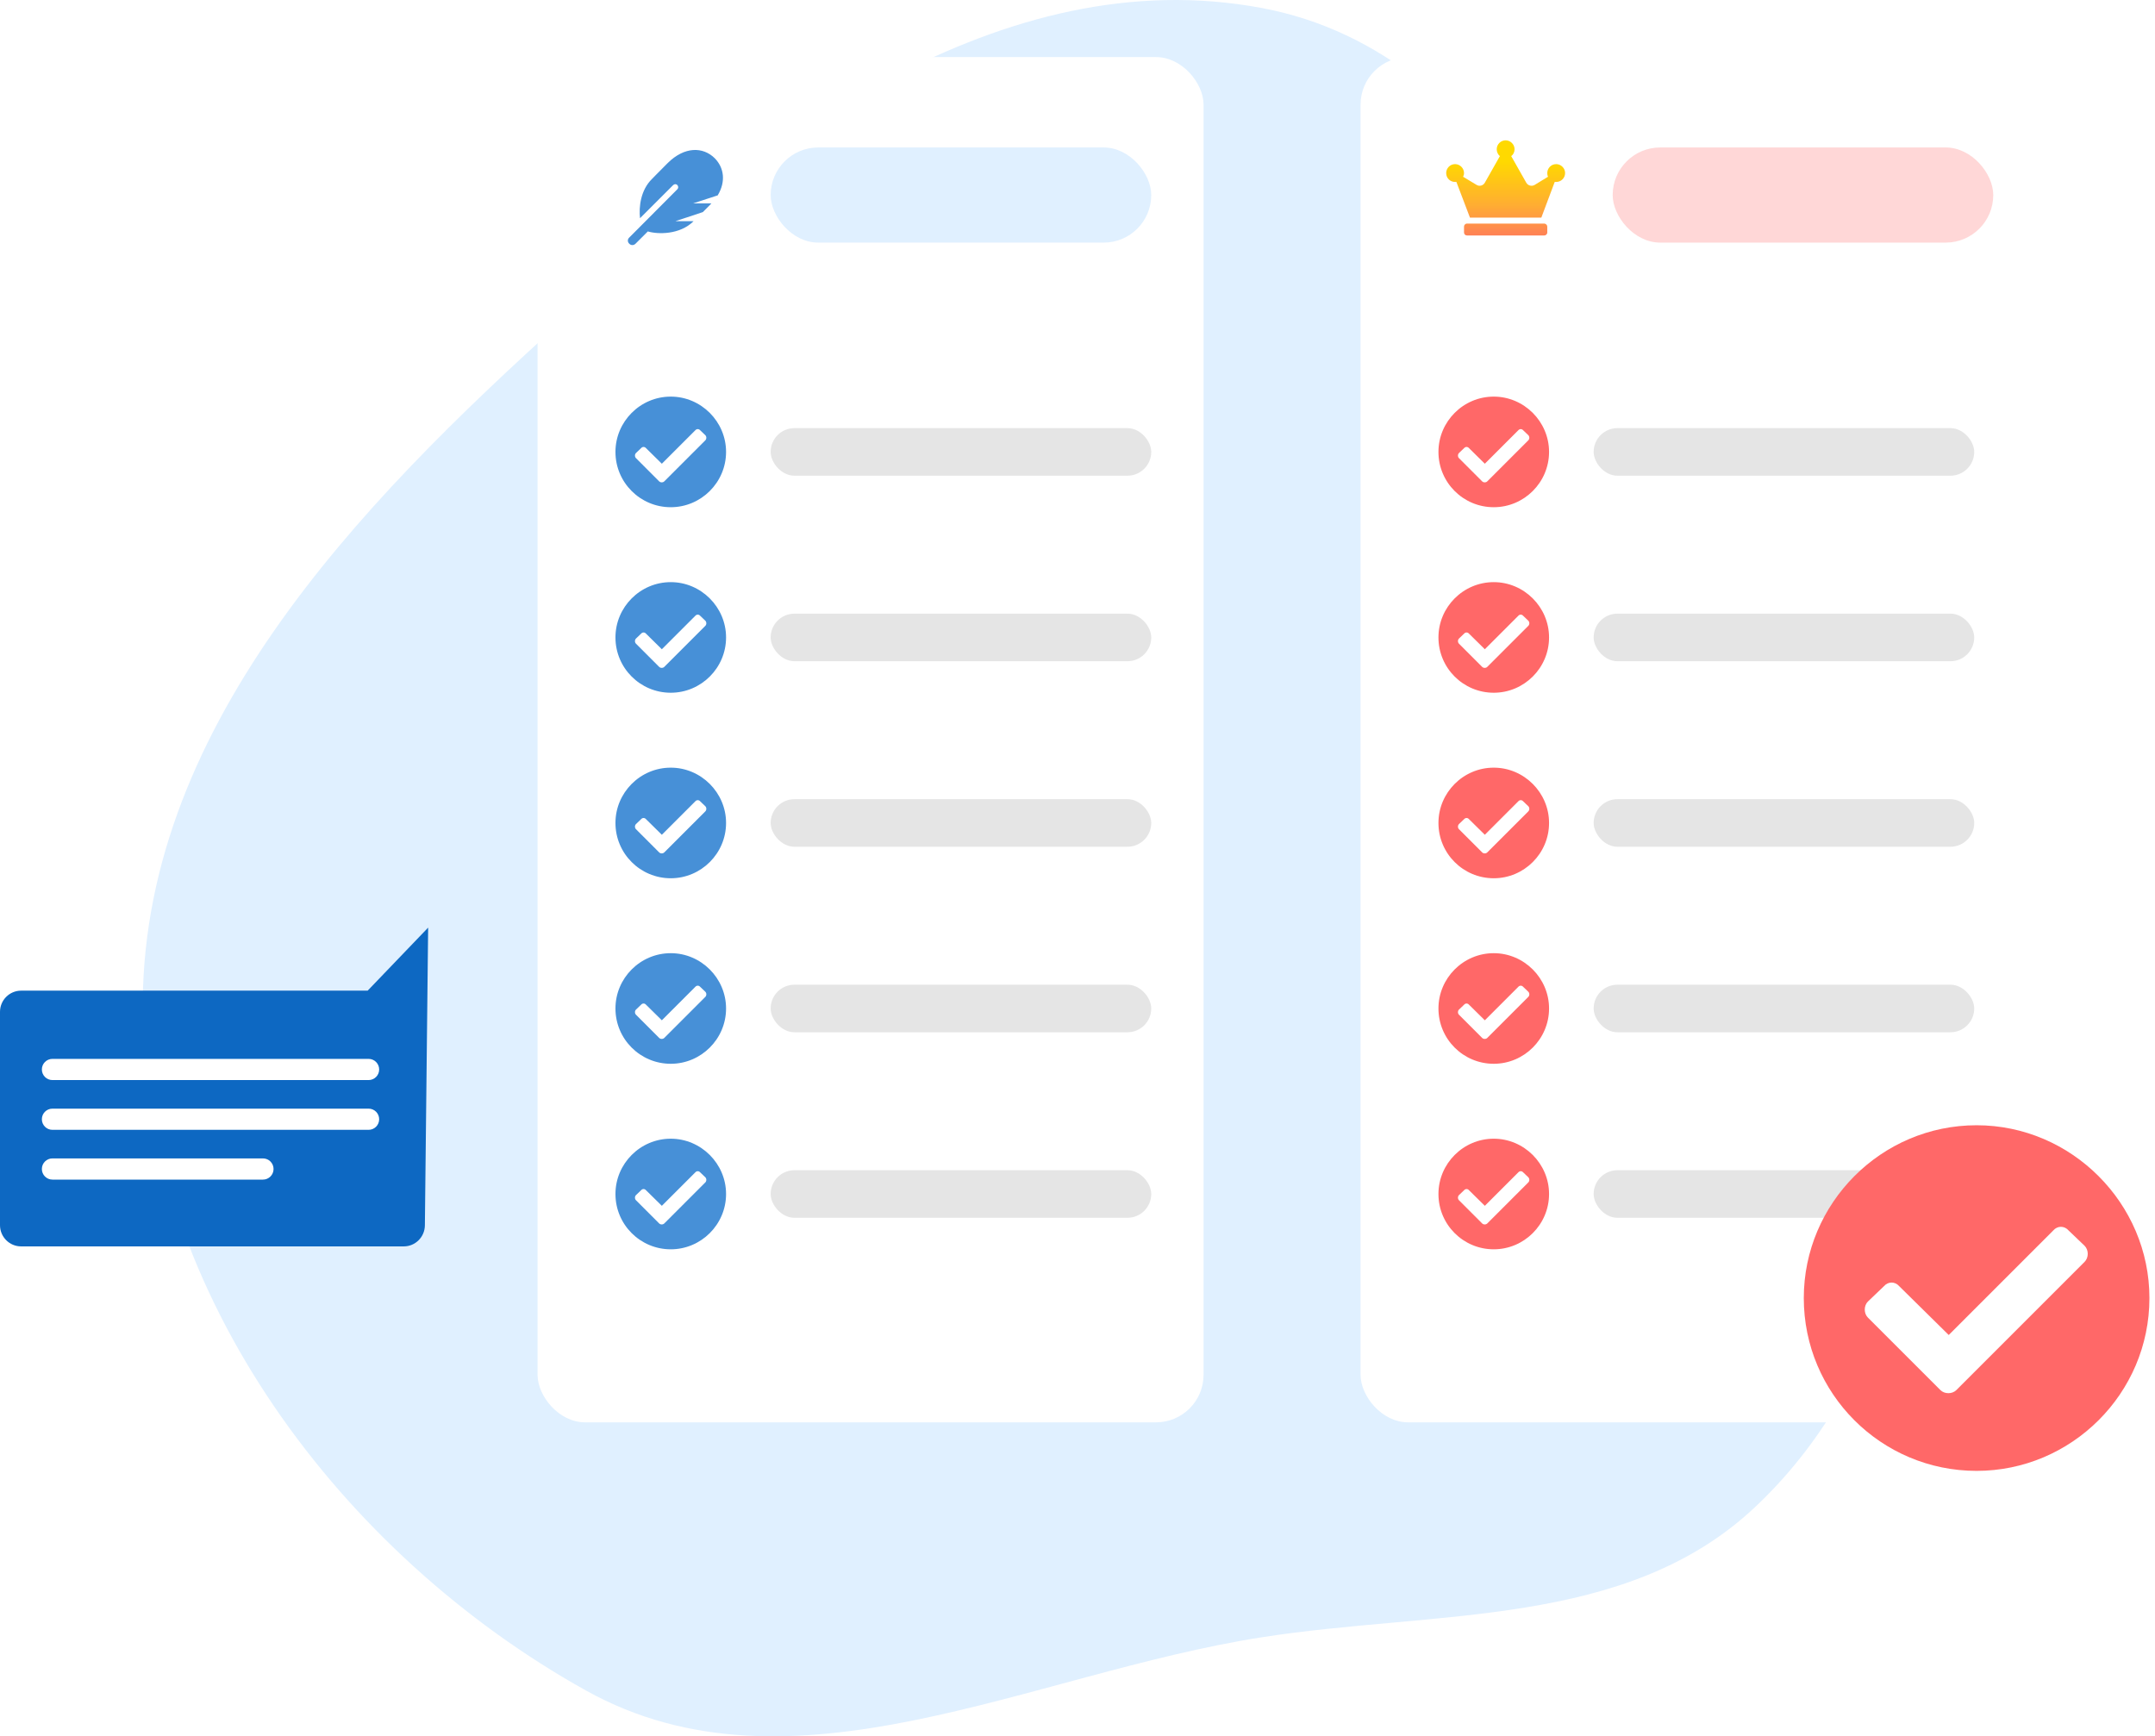<svg width="453" height="365" viewBox="0 0 453 365" fill="none" xmlns="http://www.w3.org/2000/svg">
<path fill-rule="evenodd" clip-rule="evenodd" d="M265.195 1.673C316.195 11.205 336.855 69.625 365.464 112.934C386.057 144.109 404.36 175.904 404.97 213.269C405.592 251.315 396.56 290.937 368.798 316.94C341.698 342.324 301.87 338.451 265.195 344.19C216.424 351.822 166.317 379.392 123.18 355.378C71.746 326.746 30.893 272.157 30.013 213.269C29.125 153.915 74.754 106.533 118.867 66.844C160.139 29.712 210.637 -8.524 265.195 1.673Z" fill="#E0F0FF"/>
<g filter="url(#filter0_d_1597_476)">
<rect x="116" y="9" width="140" height="287" rx="10" fill="white"/>
</g>
<g filter="url(#filter1_d_1597_476)">
<rect x="289" y="9" width="140" height="287" rx="10" fill="white"/>
</g>
<path d="M152.625 95C152.625 88.625 147.375 83.375 141 83.375C134.578 83.375 129.375 88.625 129.375 95C129.375 101.422 134.578 106.625 141 106.625C147.375 106.625 152.625 101.422 152.625 95ZM139.641 101.188C139.359 101.469 138.844 101.469 138.562 101.188L133.688 96.312C133.406 96.031 133.406 95.516 133.688 95.234L134.766 94.203C135.047 93.875 135.516 93.875 135.797 94.203L139.125 97.484L146.156 90.453C146.438 90.125 146.906 90.125 147.188 90.453L148.266 91.484C148.547 91.766 148.547 92.281 148.266 92.562L139.641 101.188Z" fill="#4790D7"/>
<path d="M325.625 95C325.625 88.625 320.375 83.375 314 83.375C307.578 83.375 302.375 88.625 302.375 95C302.375 101.422 307.578 106.625 314 106.625C320.375 106.625 325.625 101.422 325.625 95ZM312.641 101.188C312.359 101.469 311.844 101.469 311.562 101.188L306.688 96.312C306.406 96.031 306.406 95.516 306.688 95.234L307.766 94.203C308.047 93.875 308.516 93.875 308.797 94.203L312.125 97.484L319.156 90.453C319.438 90.125 319.906 90.125 320.188 90.453L321.266 91.484C321.547 91.766 321.547 92.281 321.266 92.562L312.641 101.188Z" fill="#FF6868"/>
<path d="M152.625 134C152.625 127.625 147.375 122.375 141 122.375C134.578 122.375 129.375 127.625 129.375 134C129.375 140.422 134.578 145.625 141 145.625C147.375 145.625 152.625 140.422 152.625 134ZM139.641 140.188C139.359 140.469 138.844 140.469 138.562 140.188L133.688 135.312C133.406 135.031 133.406 134.516 133.688 134.234L134.766 133.203C135.047 132.875 135.516 132.875 135.797 133.203L139.125 136.484L146.156 129.453C146.438 129.125 146.906 129.125 147.188 129.453L148.266 130.484C148.547 130.766 148.547 131.281 148.266 131.562L139.641 140.188Z" fill="#4790D7"/>
<path d="M325.625 134C325.625 127.625 320.375 122.375 314 122.375C307.578 122.375 302.375 127.625 302.375 134C302.375 140.422 307.578 145.625 314 145.625C320.375 145.625 325.625 140.422 325.625 134ZM312.641 140.188C312.359 140.469 311.844 140.469 311.562 140.188L306.688 135.312C306.406 135.031 306.406 134.516 306.688 134.234L307.766 133.203C308.047 132.875 308.516 132.875 308.797 133.203L312.125 136.484L319.156 129.453C319.438 129.125 319.906 129.125 320.188 129.453L321.266 130.484C321.547 130.766 321.547 131.281 321.266 131.562L312.641 140.188Z" fill="#FF6868"/>
<path d="M152.625 173C152.625 166.625 147.375 161.375 141 161.375C134.578 161.375 129.375 166.625 129.375 173C129.375 179.422 134.578 184.625 141 184.625C147.375 184.625 152.625 179.422 152.625 173ZM139.641 179.188C139.359 179.469 138.844 179.469 138.562 179.188L133.688 174.312C133.406 174.031 133.406 173.516 133.688 173.234L134.766 172.203C135.047 171.875 135.516 171.875 135.797 172.203L139.125 175.484L146.156 168.453C146.438 168.125 146.906 168.125 147.188 168.453L148.266 169.484C148.547 169.766 148.547 170.281 148.266 170.562L139.641 179.188Z" fill="#4790D7"/>
<path d="M325.625 173C325.625 166.625 320.375 161.375 314 161.375C307.578 161.375 302.375 166.625 302.375 173C302.375 179.422 307.578 184.625 314 184.625C320.375 184.625 325.625 179.422 325.625 173ZM312.641 179.188C312.359 179.469 311.844 179.469 311.562 179.188L306.688 174.312C306.406 174.031 306.406 173.516 306.688 173.234L307.766 172.203C308.047 171.875 308.516 171.875 308.797 172.203L312.125 175.484L319.156 168.453C319.438 168.125 319.906 168.125 320.188 168.453L321.266 169.484C321.547 169.766 321.547 170.281 321.266 170.562L312.641 179.188Z" fill="#FF6868"/>
<path d="M152.625 212C152.625 205.625 147.375 200.375 141 200.375C134.578 200.375 129.375 205.625 129.375 212C129.375 218.422 134.578 223.625 141 223.625C147.375 223.625 152.625 218.422 152.625 212ZM139.641 218.188C139.359 218.469 138.844 218.469 138.562 218.188L133.688 213.312C133.406 213.031 133.406 212.516 133.688 212.234L134.766 211.203C135.047 210.875 135.516 210.875 135.797 211.203L139.125 214.484L146.156 207.453C146.438 207.125 146.906 207.125 147.188 207.453L148.266 208.484C148.547 208.766 148.547 209.281 148.266 209.562L139.641 218.188Z" fill="#4790D7"/>
<path d="M325.625 212C325.625 205.625 320.375 200.375 314 200.375C307.578 200.375 302.375 205.625 302.375 212C302.375 218.422 307.578 223.625 314 223.625C320.375 223.625 325.625 218.422 325.625 212ZM312.641 218.188C312.359 218.469 311.844 218.469 311.562 218.188L306.688 213.312C306.406 213.031 306.406 212.516 306.688 212.234L307.766 211.203C308.047 210.875 308.516 210.875 308.797 211.203L312.125 214.484L319.156 207.453C319.438 207.125 319.906 207.125 320.188 207.453L321.266 208.484C321.547 208.766 321.547 209.281 321.266 209.562L312.641 218.188Z" fill="#FF6868"/>
<path d="M152.625 251C152.625 244.625 147.375 239.375 141 239.375C134.578 239.375 129.375 244.625 129.375 251C129.375 257.422 134.578 262.625 141 262.625C147.375 262.625 152.625 257.422 152.625 251ZM139.641 257.188C139.359 257.469 138.844 257.469 138.562 257.188L133.688 252.312C133.406 252.031 133.406 251.516 133.688 251.234L134.766 250.203C135.047 249.875 135.516 249.875 135.797 250.203L139.125 253.484L146.156 246.453C146.438 246.125 146.906 246.125 147.188 246.453L148.266 247.484C148.547 247.766 148.547 248.281 148.266 248.562L139.641 257.188Z" fill="#4790D7"/>
<path d="M325.625 251C325.625 244.625 320.375 239.375 314 239.375C307.578 239.375 302.375 244.625 302.375 251C302.375 257.422 307.578 262.625 314 262.625C320.375 262.625 325.625 257.422 325.625 251ZM312.641 257.188C312.359 257.469 311.844 257.469 311.562 257.188L306.688 252.312C306.406 252.031 306.406 251.516 306.688 251.234L307.766 250.203C308.047 249.875 308.516 249.875 308.797 250.203L312.125 253.484L319.156 246.453C319.438 246.125 319.906 246.125 320.188 246.453L321.266 247.484C321.547 247.766 321.547 248.281 321.266 248.562L312.641 257.188Z" fill="#FF6868"/>
<rect x="162" y="31" width="80" height="20" rx="10" fill="#E0F0FF"/>
<rect x="162" y="90" width="80" height="10" rx="5" fill="#E5E5E5"/>
<rect x="335" y="90" width="80" height="10" rx="5" fill="#E5E5E5"/>
<rect x="162" y="129" width="80" height="10" rx="5" fill="#E5E5E5"/>
<rect x="335" y="129" width="80" height="10" rx="5" fill="#E5E5E5"/>
<rect x="162" y="168" width="80" height="10" rx="5" fill="#E5E5E5"/>
<rect x="335" y="168" width="80" height="10" rx="5" fill="#E5E5E5"/>
<rect x="162" y="207" width="80" height="10" rx="5" fill="#E5E5E5"/>
<rect x="335" y="207" width="80" height="10" rx="5" fill="#E5E5E5"/>
<rect x="162" y="246" width="80" height="10" rx="5" fill="#E5E5E5"/>
<rect x="335" y="246" width="80" height="10" rx="5" fill="#E5E5E5"/>
<rect x="339" y="31" width="80" height="20" rx="10" fill="#FFD7D7"/>
<path d="M150.242 33.258C147.781 30.836 143.914 30.758 140.359 34.273C137.312 37.359 137.977 36.656 137.039 37.633C134.656 39.977 134.266 43.531 134.539 45.875L141.492 38.922C141.766 38.648 142.156 38.648 142.391 38.922C142.625 39.156 142.625 39.547 142.391 39.781L132.273 49.938C131.883 50.289 131.883 50.875 132.273 51.227C132.625 51.617 133.211 51.617 133.602 51.227L136.18 48.648C138.211 49.273 142.898 49.391 145.789 46.5H141.961L147.742 44.586C149.695 42.633 149.148 43.18 149.539 42.75H145.711L150.867 41.07C152.625 38.141 152.195 35.25 150.242 33.258Z" fill="#4790D7"/>
<path d="M324.625 47H308.375C308.023 47 307.75 47.312 307.75 47.625V48.875C307.75 49.227 308.023 49.5 308.375 49.5H324.625C324.938 49.5 325.25 49.227 325.25 48.875V47.625C325.25 47.312 324.938 47 324.625 47ZM327.125 34.5C326.07 34.5 325.25 35.359 325.25 36.375C325.25 36.688 325.289 36.922 325.406 37.156L322.594 38.875C321.969 39.227 321.188 39.031 320.836 38.406L317.672 32.82C318.102 32.508 318.375 31.961 318.375 31.375C318.375 30.359 317.516 29.5 316.5 29.5C315.445 29.5 314.625 30.359 314.625 31.375C314.625 31.961 314.898 32.508 315.289 32.82L312.125 38.406C311.773 39.031 310.992 39.227 310.406 38.875L307.555 37.156C307.672 36.922 307.75 36.688 307.75 36.375C307.75 35.359 306.891 34.5 305.875 34.5C304.82 34.5 304 35.359 304 36.375C304 37.43 304.82 38.25 305.875 38.25C305.953 38.25 306.07 38.25 306.148 38.25L309 45.75H324L326.812 38.25C326.891 38.25 327.008 38.25 327.125 38.25C328.141 38.25 329 37.43 329 36.375C329 35.359 328.141 34.5 327.125 34.5Z" fill="url(#paint0_linear_1597_476)"/>
<g clip-path="url(#clip0_1597_476)">
<path d="M4.438 208.252H77.285L90 195L89.314 257.595C89.29 260.035 87.308 262.013 84.877 262.013H4.438C1.982 262.013 0 260.01 0 257.558V212.707C0 210.242 1.994 208.252 4.438 208.252Z" fill="#0D68C2"/>
<path d="M77.485 222.594H11.019C9.794 222.594 8.801 223.591 8.801 224.821C8.801 226.051 9.794 227.048 11.019 227.048H77.485C78.71 227.048 79.704 226.051 79.704 224.821C79.704 223.591 78.71 222.594 77.485 222.594Z" fill="white"/>
<path d="M77.485 233.055H11.019C9.794 233.055 8.801 234.052 8.801 235.283C8.801 236.513 9.794 237.51 11.019 237.51H77.485C78.71 237.51 79.704 236.513 79.704 235.283C79.704 234.052 78.71 233.055 77.485 233.055Z" fill="white"/>
<path d="M55.284 243.517H11.019C9.794 243.517 8.801 244.514 8.801 245.744C8.801 246.975 9.794 247.972 11.019 247.972H55.284C56.509 247.972 57.503 246.975 57.503 245.744C57.503 244.514 56.509 243.517 55.284 243.517Z" fill="white"/>
</g>
<path d="M451.828 272.875C451.828 252.953 435.422 236.547 415.5 236.547C395.432 236.547 379.172 252.953 379.172 272.875C379.172 292.943 395.432 309.203 415.5 309.203C435.422 309.203 451.828 292.943 451.828 272.875ZM411.252 292.211C410.373 293.09 408.762 293.09 407.883 292.211L392.648 276.977C391.77 276.098 391.77 274.486 392.648 273.607L396.018 270.385C396.896 269.359 398.361 269.359 399.24 270.385L409.641 280.639L431.613 258.666C432.492 257.641 433.957 257.641 434.836 258.666L438.205 261.889C439.084 262.768 439.084 264.379 438.205 265.258L411.252 292.211Z" fill="#FF6868"/>
<defs>
<filter id="filter0_d_1597_476" x="111" y="9" width="145" height="292" filterUnits="userSpaceOnUse" color-interpolation-filters="sRGB">
<feFlood flood-opacity="0" result="BackgroundImageFix"/>
<feColorMatrix in="SourceAlpha" type="matrix" values="0 0 0 0 0 0 0 0 0 0 0 0 0 0 0 0 0 0 127 0" result="hardAlpha"/>
<feMorphology radius="2" operator="dilate" in="SourceAlpha" result="effect1_dropShadow_1597_476"/>
<feOffset dx="-3" dy="3"/>
<feComposite in2="hardAlpha" operator="out"/>
<feColorMatrix type="matrix" values="0 0 0 0 0.278 0 0 0 0 0.298 0 0 0 0 0.333 0 0 0 0.2 0"/>
<feBlend mode="normal" in2="BackgroundImageFix" result="effect1_dropShadow_1597_476"/>
<feBlend mode="normal" in="SourceGraphic" in2="effect1_dropShadow_1597_476" result="shape"/>
</filter>
<filter id="filter1_d_1597_476" x="284" y="9" width="145" height="292" filterUnits="userSpaceOnUse" color-interpolation-filters="sRGB">
<feFlood flood-opacity="0" result="BackgroundImageFix"/>
<feColorMatrix in="SourceAlpha" type="matrix" values="0 0 0 0 0 0 0 0 0 0 0 0 0 0 0 0 0 0 127 0" result="hardAlpha"/>
<feMorphology radius="2" operator="dilate" in="SourceAlpha" result="effect1_dropShadow_1597_476"/>
<feOffset dx="-3" dy="3"/>
<feComposite in2="hardAlpha" operator="out"/>
<feColorMatrix type="matrix" values="0 0 0 0 0.278 0 0 0 0 0.298 0 0 0 0 0.333 0 0 0 0.2 0"/>
<feBlend mode="normal" in2="BackgroundImageFix" result="effect1_dropShadow_1597_476"/>
<feBlend mode="normal" in="SourceGraphic" in2="effect1_dropShadow_1597_476" result="shape"/>
</filter>
<linearGradient id="paint0_linear_1597_476" x1="316.5" y1="33.909" x2="316.5" y2="53" gradientUnits="userSpaceOnUse">
<stop stop-color="#FFD900"/>
<stop offset="0.484" stop-color="#FFAD33"/>
<stop offset="1" stop-color="#FF6868"/>
</linearGradient>
<clipPath id="clip0_1597_476">
<rect width="90" height="67" fill="white" transform="translate(0 195)"/>
</clipPath>
</defs>
</svg>
